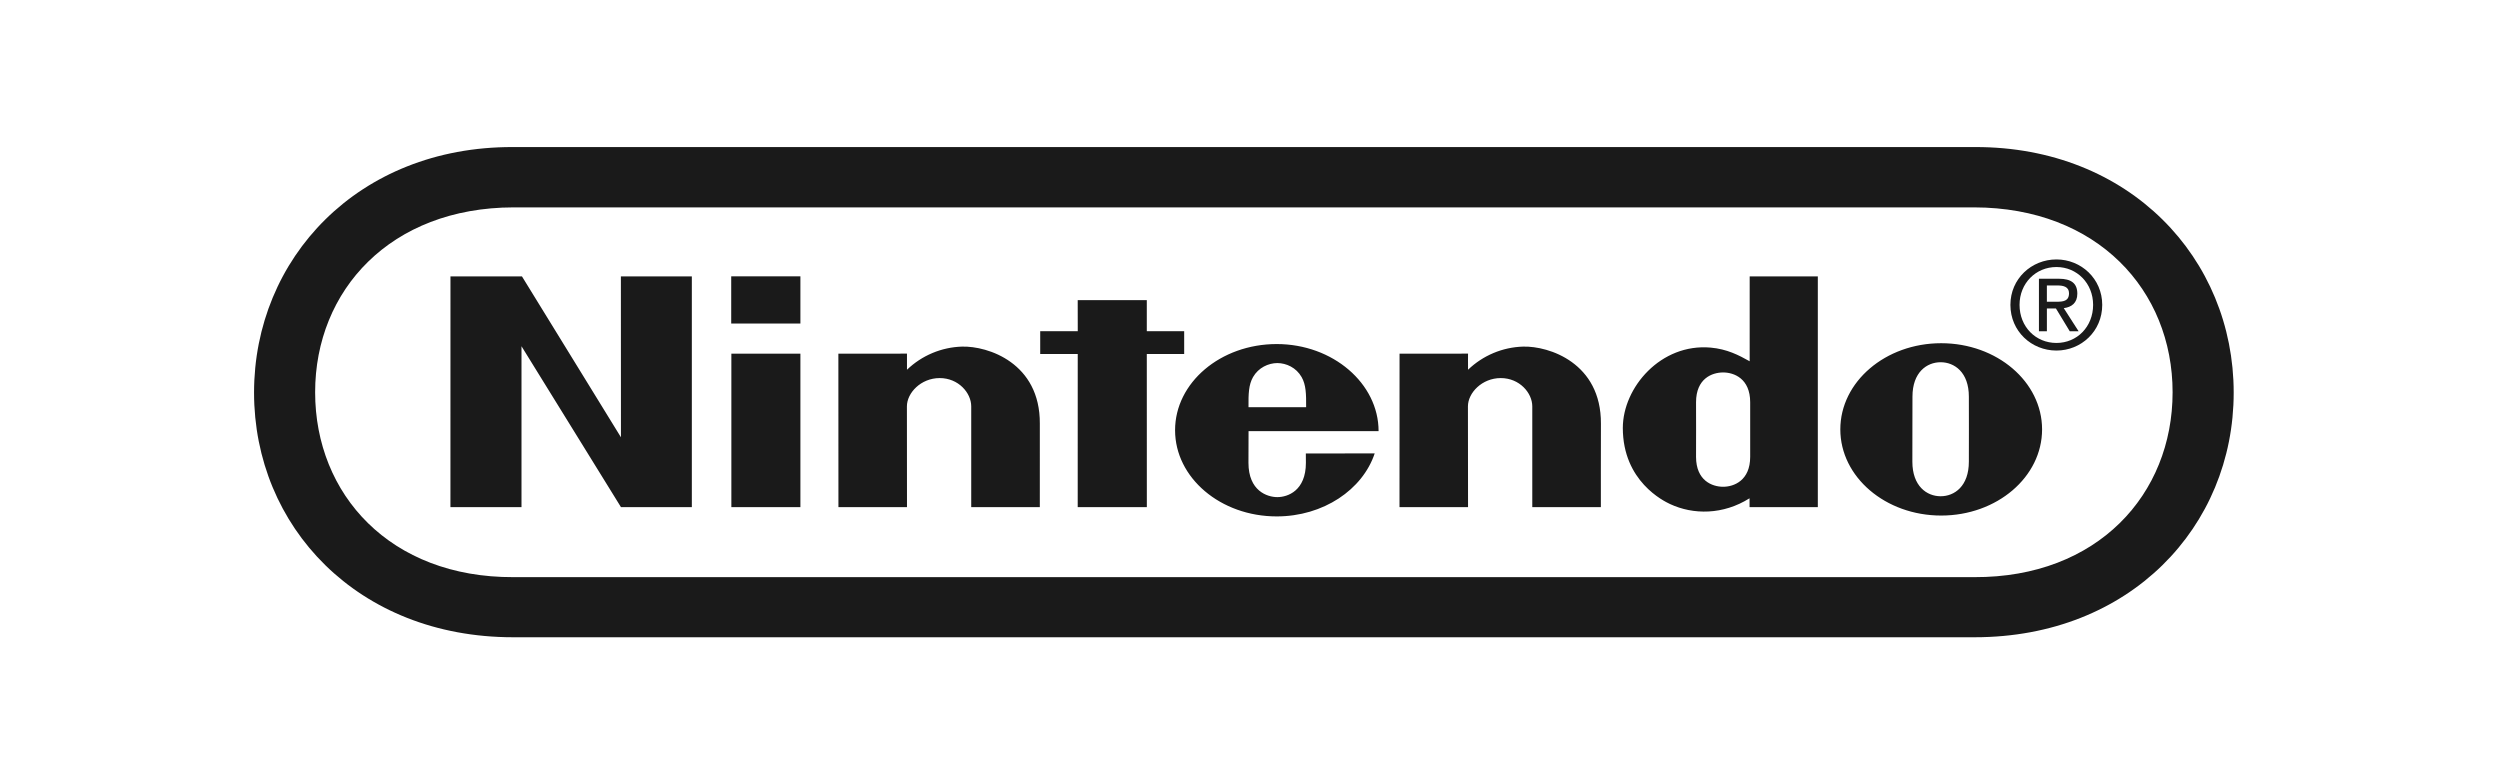 <svg width="204" height="64" viewBox="0 0 204 64" fill="none" xmlns="http://www.w3.org/2000/svg">
<path fill-rule="evenodd" clip-rule="evenodd" d="M20.731 32.036C20.731 42.975 29.194 51.996 41.859 52H161.138C173.805 51.996 182.269 42.975 182.269 32.036C182.269 21.097 173.785 11.971 161.159 12H41.841C29.215 11.971 20.731 21.097 20.731 32.036ZM25.715 32.01C25.715 23.677 31.872 16.939 41.899 16.922H161.098C171.127 16.94 177.284 23.677 177.284 32.01C177.284 40.342 171.164 47.132 161.098 47.095H41.899C31.832 47.132 25.715 40.342 25.715 32.01Z" fill="#1A1A1A"/>
<path fill-rule="evenodd" clip-rule="evenodd" d="M36.758 22.552H42.591L50.669 35.682L50.664 22.552H56.454V41.384H50.672L42.554 28.253V41.384H36.755L36.758 22.552ZM87.941 24.491H93.579V27.024H96.629V28.884H93.579L93.582 41.384H87.941L87.943 28.884H84.881V27.026H87.945L87.941 24.491ZM59.679 28.862H65.313V41.384H59.679V28.862ZM59.667 22.549H65.313V26.399H59.667V22.549ZM160.663 35.022C160.663 35.022 160.659 36.912 160.659 37.674C160.659 39.669 159.488 40.494 158.356 40.494C157.229 40.494 156.049 39.669 156.049 37.674C156.049 36.912 156.052 34.975 156.052 34.975C156.052 34.975 156.057 33.124 156.057 32.363C156.057 30.375 157.232 29.558 158.356 29.558C159.479 29.558 160.659 30.375 160.659 32.363C160.659 33.124 160.659 34.526 160.663 35.031V35.022ZM158.4 28.006C153.855 28.006 150.17 31.155 150.17 35.039C150.17 38.922 153.855 42.069 158.4 42.069C162.95 42.069 166.634 38.922 166.634 35.039C166.634 31.155 162.95 28.006 158.4 28.006ZM142.774 22.552H148.334V41.38H142.765L142.762 40.66C140.609 42.019 138.172 42.016 136.276 41.13C135.768 40.891 132.422 39.277 132.422 34.922C132.422 31.614 135.527 28.006 139.584 28.364C140.922 28.483 141.871 28.973 142.773 29.48L142.774 22.552ZM142.815 32.822C142.815 30.885 141.486 30.392 140.609 30.392C139.71 30.392 138.397 30.885 138.397 32.822C138.397 33.461 138.401 35.054 138.401 35.054C138.401 35.054 138.397 36.612 138.397 37.279C138.397 39.215 139.71 39.72 140.609 39.72C141.486 39.72 142.815 39.215 142.815 37.279V32.822ZM78.501 28.283C80.606 28.225 84.881 29.611 84.85 34.57C84.844 35.448 84.849 41.381 84.849 41.381H79.252V33.158C79.252 32.065 78.213 30.851 76.68 30.851C75.144 30.851 74.004 32.065 74.004 33.158L74.01 41.381H68.416L68.411 28.86L74.009 28.856C74.009 28.856 74.003 29.864 74.009 30.171C75.223 29.006 76.823 28.333 78.501 28.283ZM124.286 28.283C126.388 28.225 130.663 29.611 130.636 34.57C130.627 35.448 130.631 41.381 130.631 41.381H125.034V33.158C125.034 32.065 123.997 30.851 122.462 30.851C120.926 30.851 119.783 32.065 119.783 33.158L119.792 41.381H114.199L114.203 28.86L119.792 28.856C119.792 28.856 119.783 29.864 119.792 30.171C121.006 29.005 122.607 28.332 124.286 28.283ZM101.878 33.225C101.868 32.13 101.89 31.398 102.248 30.768C102.692 29.997 103.501 29.63 104.233 29.626H104.229C104.967 29.63 105.771 29.997 106.211 30.768C106.568 31.397 106.589 32.13 106.58 33.225H101.878ZM106.556 37.003C106.556 37.003 106.561 37.058 106.561 37.764C106.561 40.054 105.063 40.565 104.233 40.565C103.4 40.565 101.874 40.054 101.874 37.764C101.874 37.076 101.882 35.178 101.882 35.178C101.882 35.178 112.492 35.181 112.492 35.178C112.492 31.293 108.763 28.075 104.181 28.075C99.601 28.075 95.886 31.224 95.886 35.105C95.886 38.99 99.601 42.139 104.181 42.139C107.982 42.139 111.191 39.957 112.175 36.998L106.556 37.003ZM167.026 27.033H166.377V22.745H168.005C169.01 22.745 169.51 23.119 169.51 23.963C169.51 24.73 169.031 25.064 168.403 25.145L169.615 27.033H168.893L167.766 25.173H167.026V27.033ZM167.798 24.622C168.346 24.622 168.832 24.584 168.832 23.924C168.832 23.394 168.352 23.294 167.906 23.294H167.025V24.622H167.798Z" fill="#1A1A1A"/>
<path fill-rule="evenodd" clip-rule="evenodd" d="M164.049 24.877C164.049 22.744 165.772 21.17 167.806 21.17C169.823 21.17 171.542 22.745 171.542 24.877C171.542 27.032 169.823 28.605 167.806 28.605C165.772 28.605 164.049 27.033 164.049 24.877ZM167.806 27.985C169.481 27.985 170.798 26.668 170.798 24.877C170.798 23.119 169.482 21.789 167.806 21.789C166.115 21.789 164.795 23.119 164.795 24.877C164.795 26.668 166.115 27.985 167.806 27.985Z" fill="#1A1A1A"/>
</svg>
